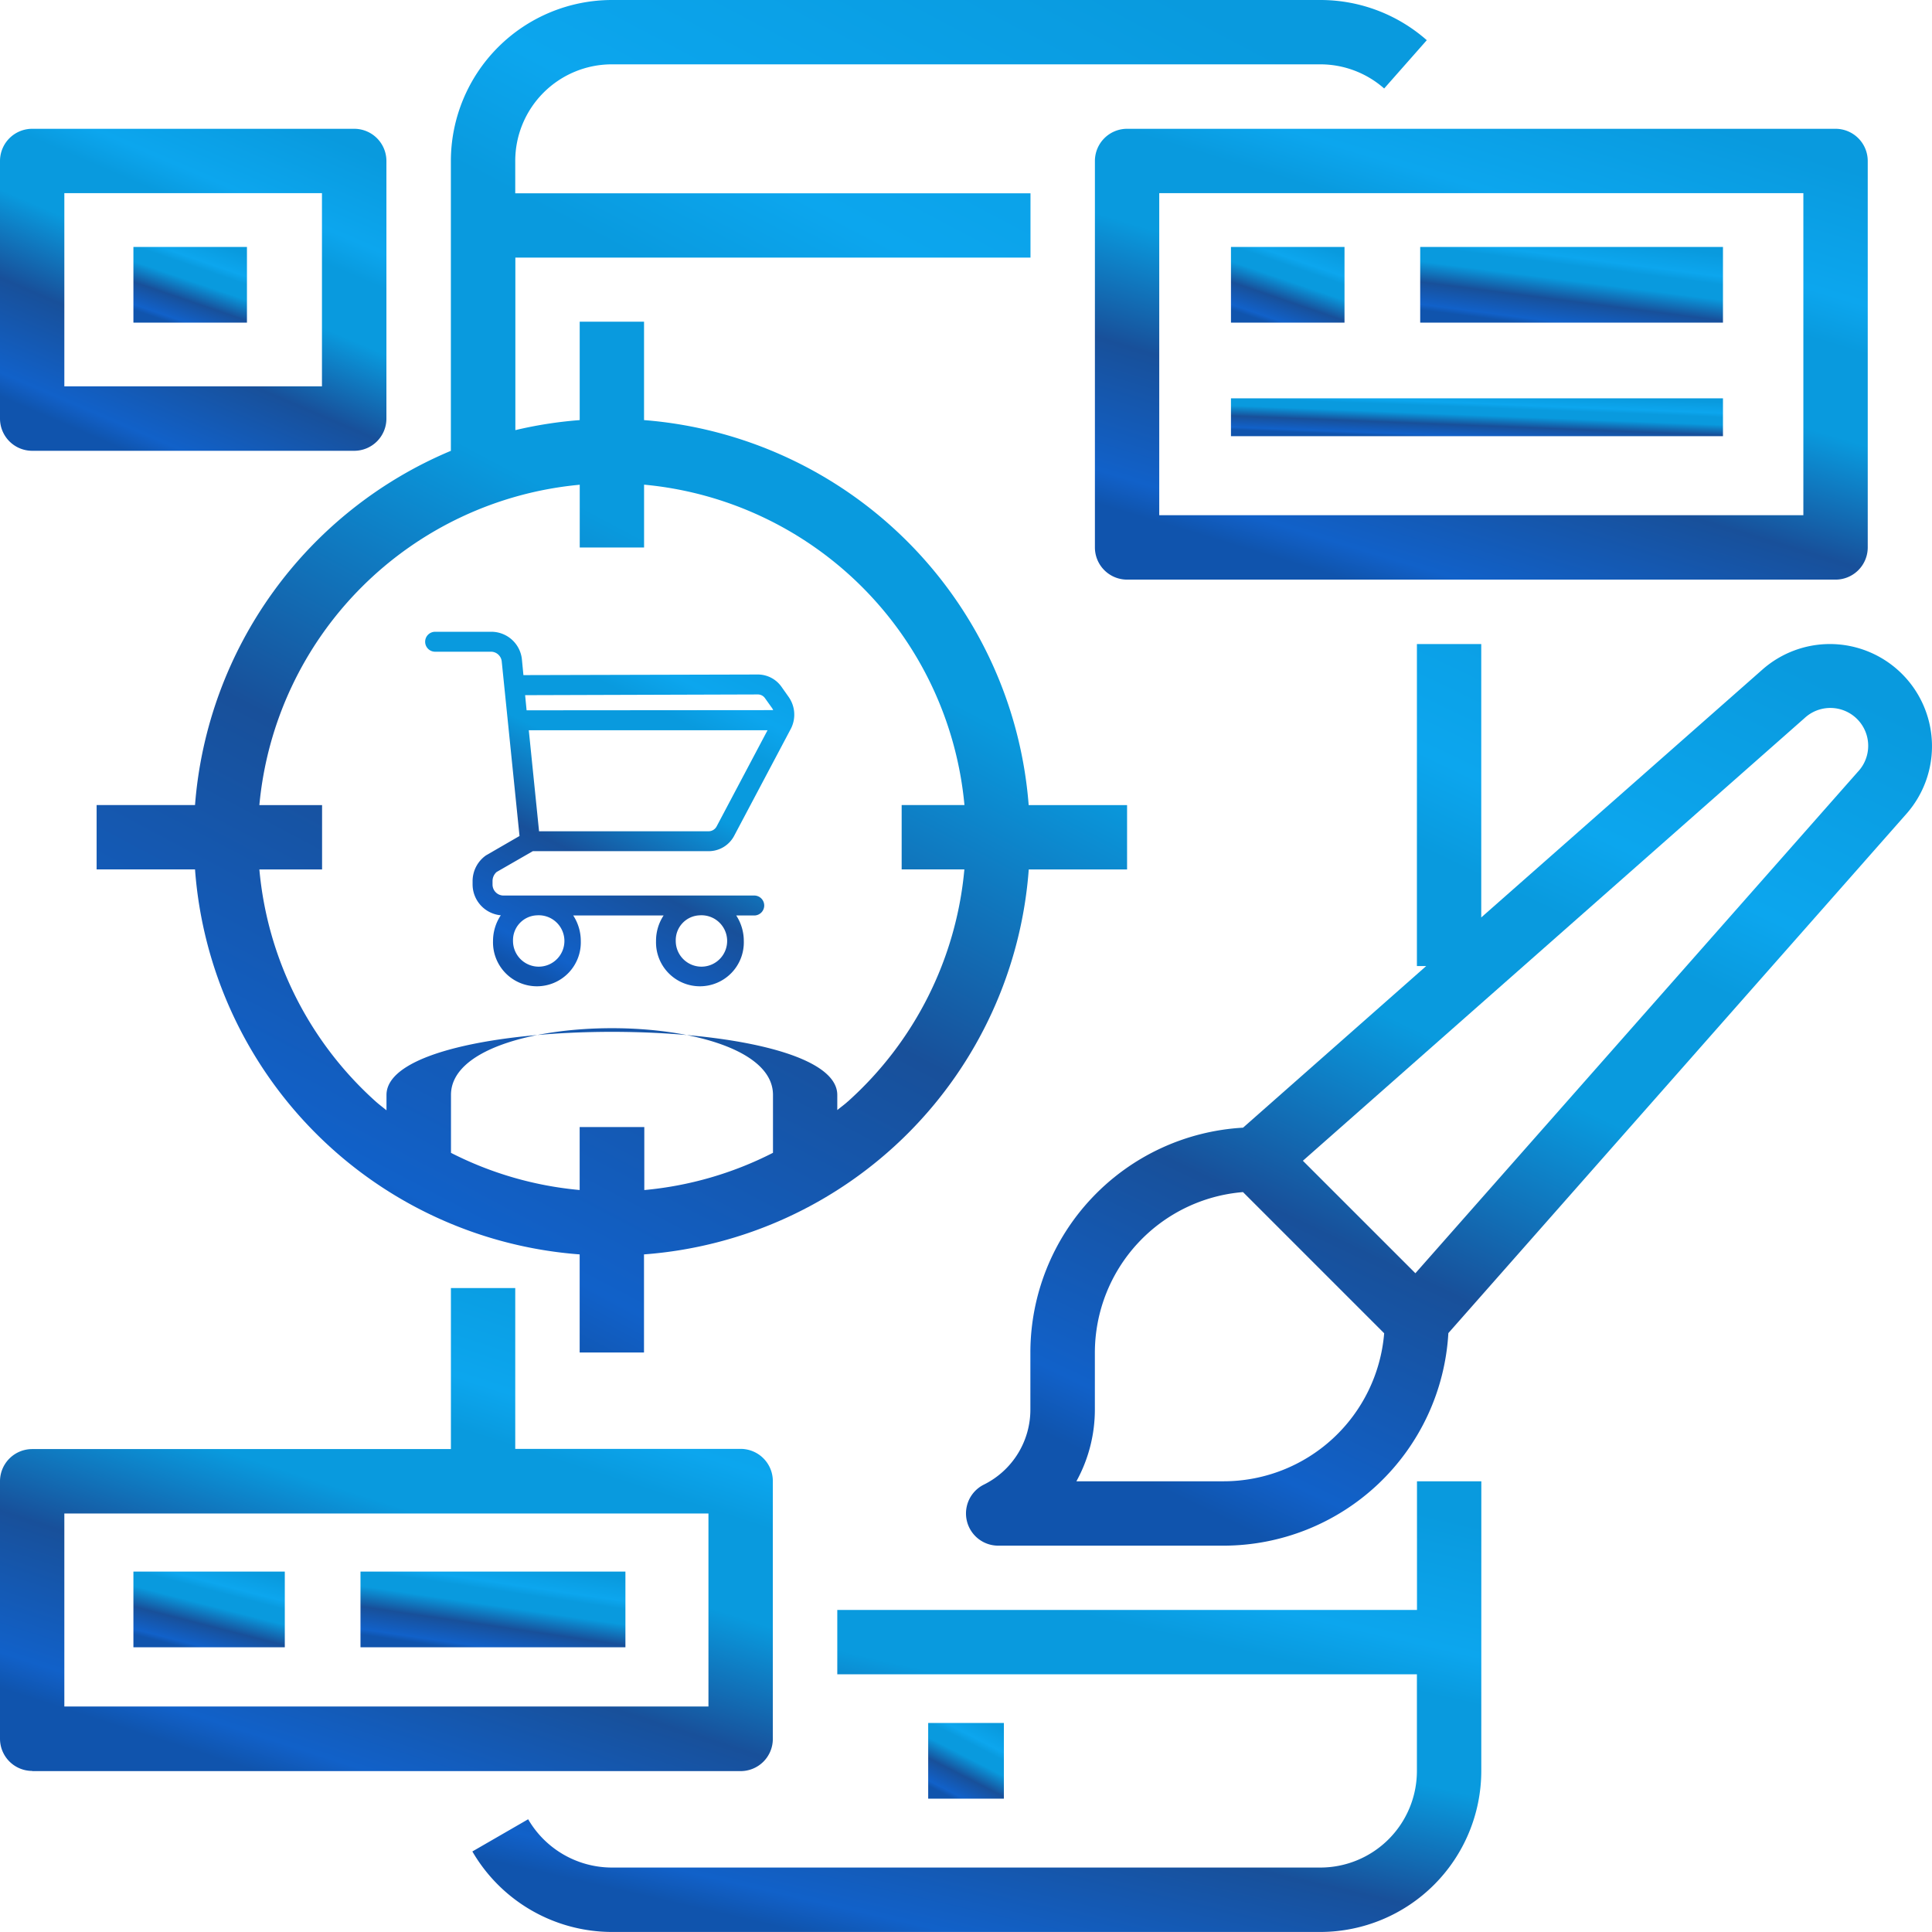 <svg xmlns="http://www.w3.org/2000/svg" xmlns:xlink="http://www.w3.org/1999/xlink" width="51.048" height="51.047" viewBox="0 0 51.048 51.047">
  <defs>
    <linearGradient id="linear-gradient" x1="0.178" y1="0.922" x2="0.684" y2="-0.063" gradientUnits="objectBoundingBox">
      <stop offset="0" stop-color="#1054ad"/>
      <stop offset="0.06" stop-color="#1161c9"/>
      <stop offset="0.296" stop-color="#18509a"/>
      <stop offset="0.516" stop-color="#099ade"/>
      <stop offset="0.678" stop-color="#099ade"/>
      <stop offset="0.765" stop-color="#0ca6ee"/>
      <stop offset="1" stop-color="#099ade"/>
    </linearGradient>
  </defs>
  <g id="UI_UX-Design-for-E-Commerce" data-name="UI/UX-Design-for-E-Commerce" transform="translate(-4139.891 -3140.701)">
    <g id="UI_UX-Design-for-E-Commerce-2" data-name="UI/UX-Design-for-E-Commerce" transform="translate(-15457.584 -3535.774)">
      <g id="Group_3372" data-name="Group 3372" transform="translate(-8.525 -151.525)">
        <path id="Path_12042" data-name="Path 12042" d="M43.327,48h-1.7v3.4H26.31v1.7H41.625v2.553a2.553,2.553,0,0,1-2.553,2.553H20.354a2.562,2.562,0,0,1-2.212-1.276l-1.474.851a4.272,4.272,0,0,0,3.686,2.127H39.072a4.259,4.259,0,0,0,4.254-4.254Z" transform="translate(19601.813 6819.139)" fill="url(#linear-gradient)"/>
        <rect id="Rectangle_2183" data-name="Rectangle 2183" width="2" height="2" transform="translate(19630.525 6873.525)" fill="url(#linear-gradient)"/>
        <path id="Path_12043" data-name="Path 12043" d="M32.227,24.973v-1.7h-2.6A11.061,11.061,0,0,0,19.464,13.1V10.5h-1.7v2.6a10.993,10.993,0,0,0-1.7.265V8.807H29.675v-1.7H16.061V6.254A2.553,2.553,0,0,1,18.614,3.7H37.332a2.552,2.552,0,0,1,1.688.638l1.126-1.276A4.249,4.249,0,0,0,37.332,2H18.614A4.259,4.259,0,0,0,14.36,6.254v7.658A11.075,11.075,0,0,0,7.6,23.271H5v1.7H7.6A11.012,11.012,0,0,0,17.763,35.144v2.592h1.7V35.144A11.012,11.012,0,0,0,29.629,24.973ZM17.763,31.78v1.663a9.323,9.323,0,0,1-3.4-.982V30.929c0-2.349,8.508-2.349,8.508,0V32.46a9.339,9.339,0,0,1-3.4.984V31.78Zm7.09-.68c-.092.085-.19.153-.283.231v-.4c0-2.223-11.909-2.223-11.911,0v.406c-.094-.077-.192-.15-.283-.231A9.365,9.365,0,0,1,9.3,24.973h1.657v-1.7H9.3a9.368,9.368,0,0,1,8.465-8.465v1.658h1.7v-1.66a9.368,9.368,0,0,1,8.465,8.465H26.271v1.7h1.657a9.365,9.365,0,0,1-3.075,6.13Z" transform="translate(19603.553 6826)" fill="url(#linear-gradient)"/>
        <path id="Path_12044" data-name="Path 12044" d="M55.569,17.912a.851.851,0,0,0,.851-.851V6.851A.851.851,0,0,0,55.569,6H36.851A.851.851,0,0,0,36,6.851v10.21a.851.851,0,0,0,.851.851ZM37.7,7.7H54.719v8.51H37.7Z" transform="translate(19598.93 6825.403)" fill="url(#linear-gradient)"/>
        <rect id="Rectangle_2184" data-name="Rectangle 2184" width="3" height="2" transform="translate(19638.525 6834.525)" fill="url(#linear-gradient)"/>
        <rect id="Rectangle_2185" data-name="Rectangle 2185" width="8" height="2" transform="translate(19643.525 6834.525)" fill="url(#linear-gradient)"/>
        <rect id="Rectangle_2186" data-name="Rectangle 2186" width="13" height="1" transform="translate(19638.525 6838.525)" fill="url(#linear-gradient)"/>
        <path id="Path_12045" data-name="Path 12045" d="M54.822,22a2.7,2.7,0,0,0-1.787.681l-7.422,6.543V22h-1.7v8.508h.246l-4.84,4.271a5.956,5.956,0,0,0-5.619,5.94v1.5a2.212,2.212,0,0,1-1.231,1.992.851.851,0,0,0,.38,1.612h5.956a5.956,5.956,0,0,0,5.939-5.616l12.1-13.717A2.7,2.7,0,0,0,54.822,22ZM38.807,44.122H34.916a3.928,3.928,0,0,0,.488-1.9v-1.5a4.26,4.26,0,0,1,3.914-4.241l3.73,3.73a4.259,4.259,0,0,1-4.241,3.911ZM55.573,25.365l-11.7,13.26L40.9,35.653l13.26-11.7a1,1,0,0,1,1.413,1.413Z" transform="translate(19599.525 6823.017)" fill="url(#linear-gradient)"/>
        <path id="Path_12046" data-name="Path 12046" d="M2.851,54.763H21.569a.851.851,0,0,0,.851-.851V47.1a.851.851,0,0,0-.851-.851H15.614V42h-1.7v4.254H2.851A.851.851,0,0,0,2,47.1v6.807a.851.851,0,0,0,.851.851ZM3.7,47.956H20.719v5.1H3.7Z" transform="translate(19604 6820.034)" fill="url(#linear-gradient)"/>
        <rect id="Rectangle_2187" data-name="Rectangle 2187" width="4" height="2" transform="translate(19609.525 6869.525)" fill="url(#linear-gradient)"/>
        <rect id="Rectangle_2188" data-name="Rectangle 2188" width="7" height="2" transform="translate(19615.525 6869.525)" fill="url(#linear-gradient)"/>
        <path id="Path_12047" data-name="Path 12047" d="M2.851,14.508h8.508a.851.851,0,0,0,.851-.851V6.851A.851.851,0,0,0,11.359,6H2.851A.851.851,0,0,0,2,6.851v6.807a.851.851,0,0,0,.851.85ZM3.7,7.7h6.807v5.105H3.7Z" transform="translate(19604 6825.403)" fill="url(#linear-gradient)"/>
        <rect id="Rectangle_2189" data-name="Rectangle 2189" width="3" height="2" transform="translate(19609.525 6834.525)" fill="url(#linear-gradient)"/>
      </g>
    </g>
    <g id="Shopify-Development" transform="translate(802.645 -397.886)">
      <path id="Path_526" data-name="Path 526" d="M14.868,25.127l.956-.55h4.652a.761.761,0,0,0,.671-.411l1.493-2.819a.813.813,0,0,0-.058-.848l-.19-.269a.765.765,0,0,0-.616-.321h0l-6.2.016-.039-.405a.812.812,0,0,0-.8-.74H13.243a.263.263,0,1,0,0,.527h1.487a.287.287,0,0,1,.274.269l.469,4.6-.887.513a.831.831,0,0,0-.353.684v.074a.82.82,0,0,0,.745.824,1.225,1.225,0,0,0-.205.682,1.16,1.16,0,1,0,2.319,0,1.233,1.233,0,0,0-.2-.677h2.388a1.211,1.211,0,0,0-.2.677,1.16,1.16,0,1,0,2.319,0,1.233,1.233,0,0,0-.2-.677h.476a.263.263,0,0,0,0-.527H15.036a.291.291,0,0,1-.276-.3v-.074A.319.319,0,0,1,14.868,25.127Zm5.815-1.208a.241.241,0,0,1-.208.132H15.989l-.271-2.669,6.308,0Zm1.09-3.483h0a.229.229,0,0,1,.187.1l.192.269c.008.013.016.029.024.045l-6.516.005-.039-.4Zm-1.54,5.836a.679.679,0,1,1-.632.677A.657.657,0,0,1,20.233,26.272Zm-4.3,0a.679.679,0,1,1-.632.677.657.657,0,0,1,.632-.677Z" transform="translate(3335.5 3536.5)" fill="url(#linear-gradient)"/>
    </g>
  </g>
</svg>
